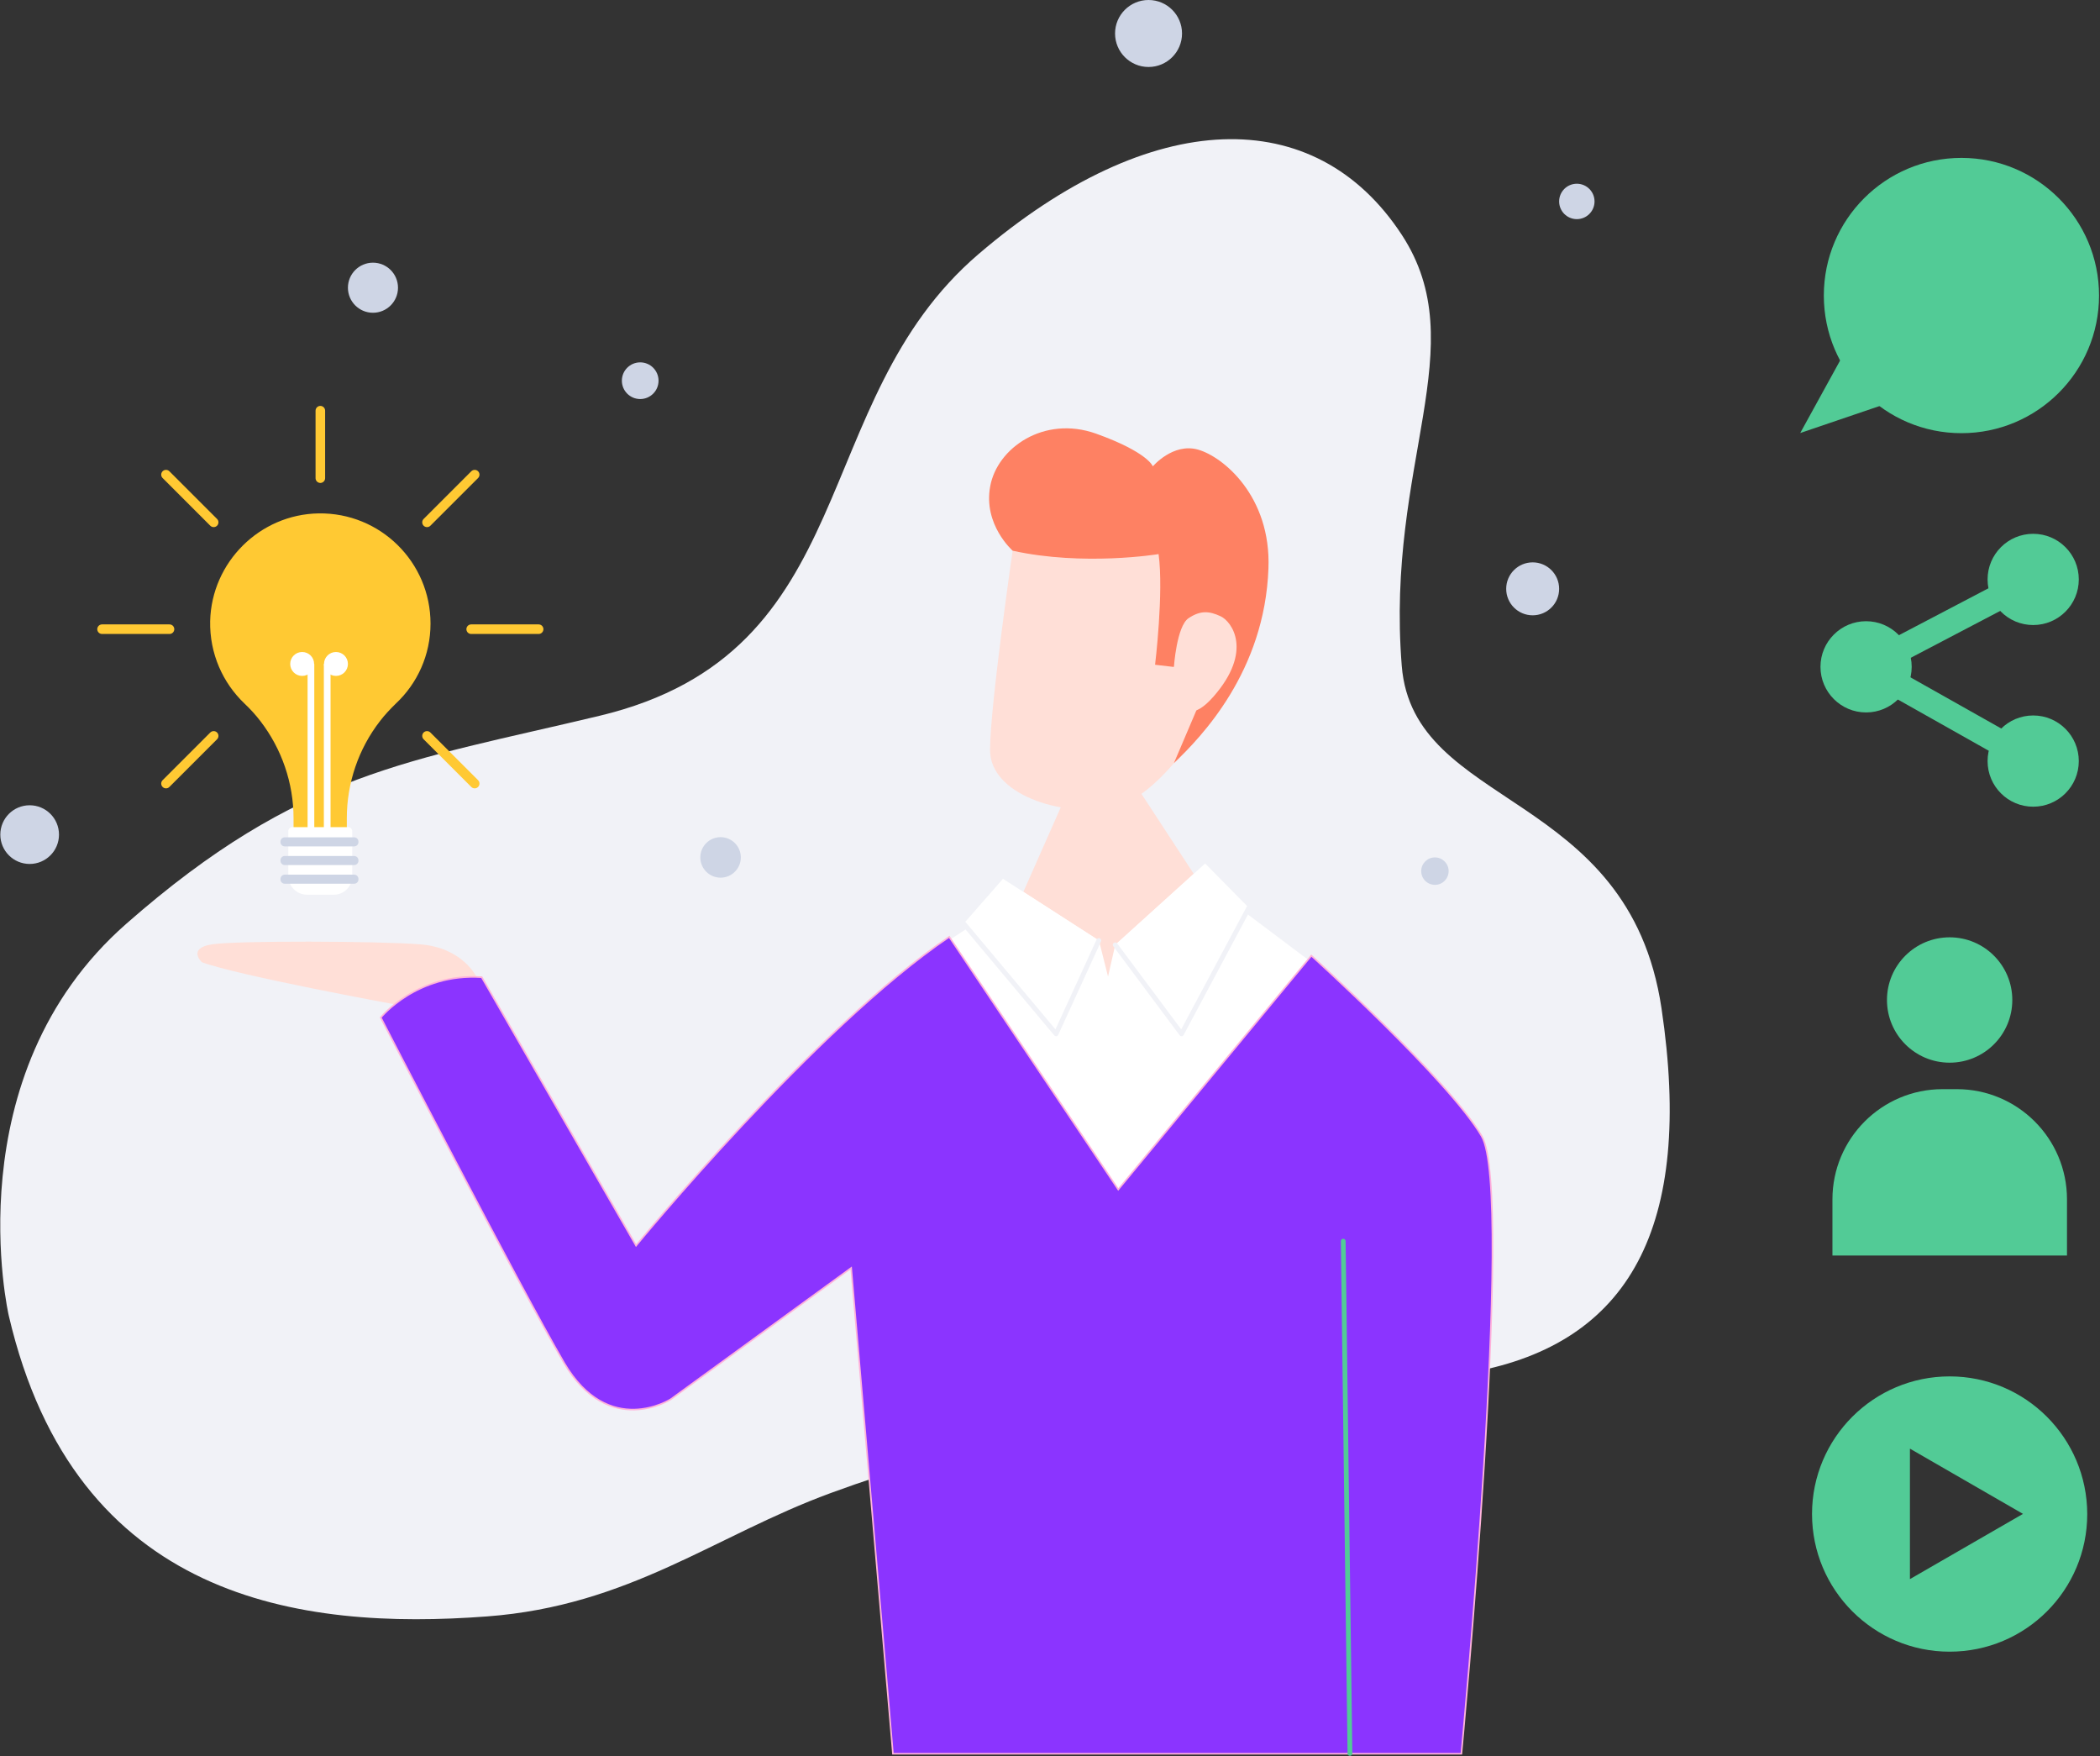 <?xml version="1.0" standalone="no"?>
<svg class="" width="1317px" height="1101px" viewBox="0 0 1317 1101" version="1.1" xmlns="http://www.w3.org/2000/svg" xmlns:xlink="http://www.w3.org/1999/xlink">
    <rect x="0" y="0" width="1317" height="1101" fill="#333333" stroke="none"/>
    <!-- Generator: Sketch 63.1 (92452) - https://sketch.com -->
    <title>inspiration</title>
    <desc>Created by Webpixels.</desc>
    <g id="Page-1" stroke="none" stroke-width="1" fill="none" fill-rule="evenodd">
        <g id="inspiration">
            <path d="M5.5,824.9 C5.5,824.9 -29.4,674.5 79.2,579.2 C187.8,483.8 257,477.3 376,448.8 C542.5,409 505.1,252.2 613.7,159.3 C722.3,66.4 824.9,64.4 879.1,147.2 C924.9,217.2 868.9,290.3 879.1,417.5 C886.3,507.7 1021.5,494.7 1042,632.2 C1062.5,769.7 1021.5,842.1 923.8,860.2 C826.1,878.3 688.4,874.7 520.8,936.2 C448.1,962.9 394.9,1006.8 305.4,1013.5 C188.6,1022.3 47.2,1003.8 5.5,824.9 Z" id="Path" fill="#F1F2F7" fill-rule="nonzero"></path>
            <path d="M126.6,603.3 C126.6,603.3 117.2,594.6 132.9,592.1 C148.6,589.7 236.7,590 263.5,592.1 C290.3,594.2 298.8,612.5 298.8,612.5 C298.8,612.5 291.3,627.7 273.8,631 C256.3,634.3 247.5,629.7 247.5,629.7 C247.5,629.7 149.2,611.7 126.6,603.3 Z" id="Path" fill="#FFDFD7" fill-rule="nonzero"></path>
            <path d="M639.9,563.5 L666.4,503.6 L715.5,497.2 L758.9,563.6 C758.9,563.6 730.7,615.9 683.7,612.7 C636.7,609.3 639.9,563.5 639.9,563.5 Z" id="Path" fill="#FFDFD7" fill-rule="nonzero"></path>
            <path d="M635.4,343 C635.4,343 620.9,442.5 620.9,470.3 C620.9,498 665.2,512.2 696.9,506.5 C728.6,500.8 760.2,444.7 760.2,444.7 C760.2,444.7 780.1,397.6 781.6,351.5 C783.1,305.4 722.8,295.7 708.3,296.6 C692.3,297.5 645.7,304.4 635.4,343 Z" id="Path" fill="#FFDFD7" fill-rule="nonzero"></path>
            <path d="M635.1,345.3 C635.1,345.3 616.5,329 621,304.9 C625.4,280.8 654.8,260.3 687.4,271.9 C720,283.6 723,292.4 723,292.4 C723,292.4 735.6,277.5 751.3,281.9 C767,286.3 797.2,311.1 795.5,356.3 C793.2,421 753.5,462 736.2,478.5 L767.3,405.5 C767.3,405.5 759.2,392.1 742.9,398.7 C742.9,398.7 738.1,412 736.3,418.2 L724.4,416.8 C724.4,416.8 729.9,371.6 726.6,347.4 C726.5,347.5 679.4,355.1 635.1,345.3 Z" id="Path" fill="#FE8163" fill-rule="nonzero"></path>
            <path d="M641.8,559.2 L689.2,589.7 L694.9,612.3 L699.4,592.5 L748.7,547.9 L820.3,601.7 L860.4,660 C860.4,660 817,818.7 745.8,830.7 C674.6,842.8 596.2,769.2 581.7,722.1 C567.2,675 596.3,588.8 596.3,588.8 L641.8,559.2 Z" id="Path" fill="#FFFFFF" fill-rule="nonzero"></path>
            <path d="M238.8,638 C238.8,638 261.4,610 302.1,612.7 L398.9,781 C398.9,781 511.1,644.4 595.3,587.4 L701.3,745.8 L822.4,599.2 C822.4,599.2 908.4,677 929.2,712.3 C950,747.6 916.5,1099.6 916.5,1099.6 L560,1099.6 L533.8,795 L420.7,877.3 C420.7,877.3 381.8,902.3 353.7,854.4 C325.7,806.3 238.8,638 238.8,638 Z" id="Path" stroke="#FFB3DA" fill="#8B34FF" fill-rule="nonzero"></path>
            <polygon id="Path" fill="#FFFFFF" fill-rule="nonzero" points="629 551 604.4 579.1 662.3 648.2 689.1 589.7"></polygon>
            <polygon id="Path" fill="#FFFFFF" fill-rule="nonzero" points="755.8 541.4 699.4 592.4 741 648.2 783.2 569.2"></polygon>
            <polyline id="Path" stroke="#F1F2F7" stroke-width="3" stroke-linecap="round" stroke-linejoin="round" points="689.1 589.7 662.3 648.2 604.4 579.1"></polyline>
            <polyline id="Path" stroke="#F1F2F7" stroke-width="3" stroke-linecap="round" stroke-linejoin="round" points="699.4 592.4 741 648.2 783.2 569.2"></polyline>
            <path d="M270,391 C270,352.5 238.5,321.3 199.8,321.9 C162.9,322.5 132.7,352.5 131.8,389.4 C131.4,409.8 139.7,428.1 153.3,441.1 C156.9,444.5 160.2,448.1 163.2,452 L163.2,452 C176.7,469.5 184.1,491 184.1,513.1 L184.1,523.8 L200.8,523.8 L217.5,523.8 L217.5,513.1 C217.5,491 224.8,469.5 238.4,452 L238.4,452 C241.4,448.1 244.8,444.5 248.4,441 C261.7,428.5 270,410.7 270,391 Z" id="Path" fill="#FFC933" fill-rule="nonzero"></path>
            <path d="M209.3,561 L192.6,561 C186.1,561 180.8,555.7 180.8,549.2 L180.8,521.2 C180.8,519.7 182,518.6 183.4,518.6 L218.3,518.6 C219.8,518.6 220.9,519.8 220.9,521.2 L220.9,549.2 C221,555.8 215.7,561 209.3,561 Z" id="Path" fill="#FFFFFF" fill-rule="nonzero"></path>
            <path d="M222.1,530.7 L178.6,530.7 C177.1,530.7 175.9,529.5 175.9,528 L175.9,527.7 C175.9,526.2 177.1,525 178.6,525 L222.1,525 C223.6,525 224.8,526.2 224.8,527.7 L224.8,528 C224.8,529.5 223.6,530.7 222.1,530.7 Z" id="Path" fill="#CED5E5" fill-rule="nonzero"></path>
            <path d="M222.1,542.4 L178.6,542.4 C177.1,542.4 175.9,541.2 175.9,539.7 L175.9,539.4 C175.9,537.9 177.1,536.7 178.6,536.7 L222.1,536.7 C223.6,536.7 224.8,537.9 224.8,539.4 L224.8,539.7 C224.8,541.2 223.6,542.4 222.1,542.4 Z" id="Path" fill="#CED5E5" fill-rule="nonzero"></path>
            <path d="M222.1,554.1 L178.6,554.1 C177.1,554.1 175.9,552.9 175.9,551.4 L175.9,551.1 C175.9,549.6 177.1,548.4 178.6,548.4 L222.1,548.4 C223.6,548.4 224.8,549.6 224.8,551.1 L224.8,551.4 C224.8,552.9 223.6,554.1 222.1,554.1 Z" id="Path" fill="#CED5E5" fill-rule="nonzero"></path>
            <rect id="Rectangle" fill="#FFFFFF" fill-rule="nonzero" x="192.9" y="416.3" width="4.2" height="104"></rect>
            <rect id="Rectangle" fill="#FFFFFF" fill-rule="nonzero" x="203.1" y="416.3" width="4.2" height="104"></rect>
            <circle id="Oval" fill="#FFFFFF" fill-rule="nonzero" cx="189.5" cy="416.3" r="7.5"></circle>
            <circle id="Oval" fill="#FFFFFF" fill-rule="nonzero" cx="210.7" cy="416.3" r="7.5"></circle>
            <line x1="200.9" y1="299.8" x2="200.9" y2="257.5" id="Path" stroke="#FFC933" stroke-width="6" stroke-linecap="round" stroke-linejoin="round"></line>
            <line x1="134" y1="327.5" x2="104.1" y2="297.6" id="Path" stroke="#FFC933" stroke-width="6" stroke-linecap="round" stroke-linejoin="round"></line>
            <line x1="106.3" y1="394.5" x2="64" y2="394.5" id="Path" stroke="#FFC933" stroke-width="6" stroke-linecap="round" stroke-linejoin="round"></line>
            <line x1="134" y1="461.4" x2="104.1" y2="491.3" id="Path" stroke="#FFC933" stroke-width="6" stroke-linecap="round" stroke-linejoin="round"></line>
            <line x1="267.8" y1="461.4" x2="297.7" y2="491.3" id="Path" stroke="#FFC933" stroke-width="6" stroke-linecap="round" stroke-linejoin="round"></line>
            <line x1="295.5" y1="394.5" x2="337.8" y2="394.5" id="Path" stroke="#FFC933" stroke-width="6" stroke-linecap="round" stroke-linejoin="round"></line>
            <line x1="267.8" y1="327.5" x2="297.7" y2="297.6" id="Path" stroke="#FFC933" stroke-width="6" stroke-linecap="round" stroke-linejoin="round"></line>
            <line x1="842.4" y1="778.2" x2="846.6" y2="1099.4" id="Path" stroke="#52CB96" stroke-width="3" stroke-linecap="round" stroke-linejoin="round"></line>
            <circle id="Oval" fill="#CED5E5" fill-rule="nonzero" cx="233.9" cy="180.4" r="15.7"></circle>
            <circle id="Oval" fill="#CED5E5" fill-rule="nonzero" cx="401.5" cy="238.7" r="11.5"></circle>
            <circle id="Oval" fill="#CED5E5" fill-rule="nonzero" cx="18.6" cy="523.3" r="18.4"></circle>
            <circle id="Oval" fill="#CED5E5" fill-rule="nonzero" cx="451.9" cy="537.6" r="12.7"></circle>
            <circle id="Oval" fill="#CED5E5" fill-rule="nonzero" cx="899.9" cy="546.2" r="8.6"></circle>
            <circle id="Oval" fill="#CED5E5" fill-rule="nonzero" cx="961.2" cy="369.2" r="16.6"></circle>
            <circle id="Oval" fill="#CED5E5" fill-rule="nonzero" cx="988.9" cy="126.3" r="11.1"></circle>
            <circle id="Oval" fill="#CED5E5" fill-rule="nonzero" cx="720.3" cy="21" r="21"></circle>
            <path d="M736.2,418.3 C736.2,418.3 737.9,392.6 745.4,387.6 C752.9,382.6 758.4,383.1 765.5,386.4 C772.6,389.7 786,408.3 761,436.8 C735.9,465.3 736.2,418.3 736.2,418.3 Z" id="Path" fill="#FFDFD7" fill-rule="nonzero"></path>
            <g id="Group" transform="translate(1129, 99)" fill="#52CB96" fill-rule="nonzero">
                <circle id="Oval" cx="101.1" cy="86.3" r="86.3"></circle>
                <polygon id="Path" points="0 172.5 120.6 131.5 61.4 60.9"></polygon>
            </g>
            <g id="Group" transform="translate(1141, 334)" fill="#52CB96" fill-rule="nonzero">
                <rect id="Rectangle" transform="translate(81.682, 56.641) rotate(-27.652) translate(-81.682, -56.641) " x="22.531" y="48.641" width="118.302" height="16"></rect>
                <rect id="Rectangle" transform="translate(81.683, 113.706) rotate(-60.6) translate(-81.683, -113.706) " x="73.683" y="53.557" width="16" height="120.298"></rect>
                <circle id="Oval" cx="134.1" cy="143.2" r="28.6"></circle>
                <circle id="Oval" cx="134.1" cy="29.3" r="28.6"></circle>
                <circle id="Oval" cx="29.3" cy="84.1" r="28.6"></circle>
            </g>
            <g id="Group" transform="translate(1149, 587)" fill="#52CB96" fill-rule="nonzero">
                <path d="M147.2,200.2 L0.2,200.2 L0.2,165 C0.2,126.9 31.1,95.9 69.3,95.9 L78.2,95.9 C116.3,95.9 147.3,126.8 147.3,165 L147.3,200.2 L147.2,200.2 Z" id="Path"></path>
                <circle id="Oval" cx="73.7" cy="40" r="39.3"></circle>
            </g>
            <path d="M1222.7,863 C1175.1,863 1136.4,901.6 1136.4,949.3 C1136.4,996.9 1175,1035.6 1222.7,1035.6 C1270.4,1035.6 1309,997 1309,949.3 C1308.9,901.6 1270.3,863 1222.7,863 Z M1197.8,990.1 L1197.8,908.3 L1268.7,949.2 L1197.8,990.1 Z" id="Shape" fill="#52CB96" fill-rule="nonzero"></path>
        </g>
    </g>
</svg>